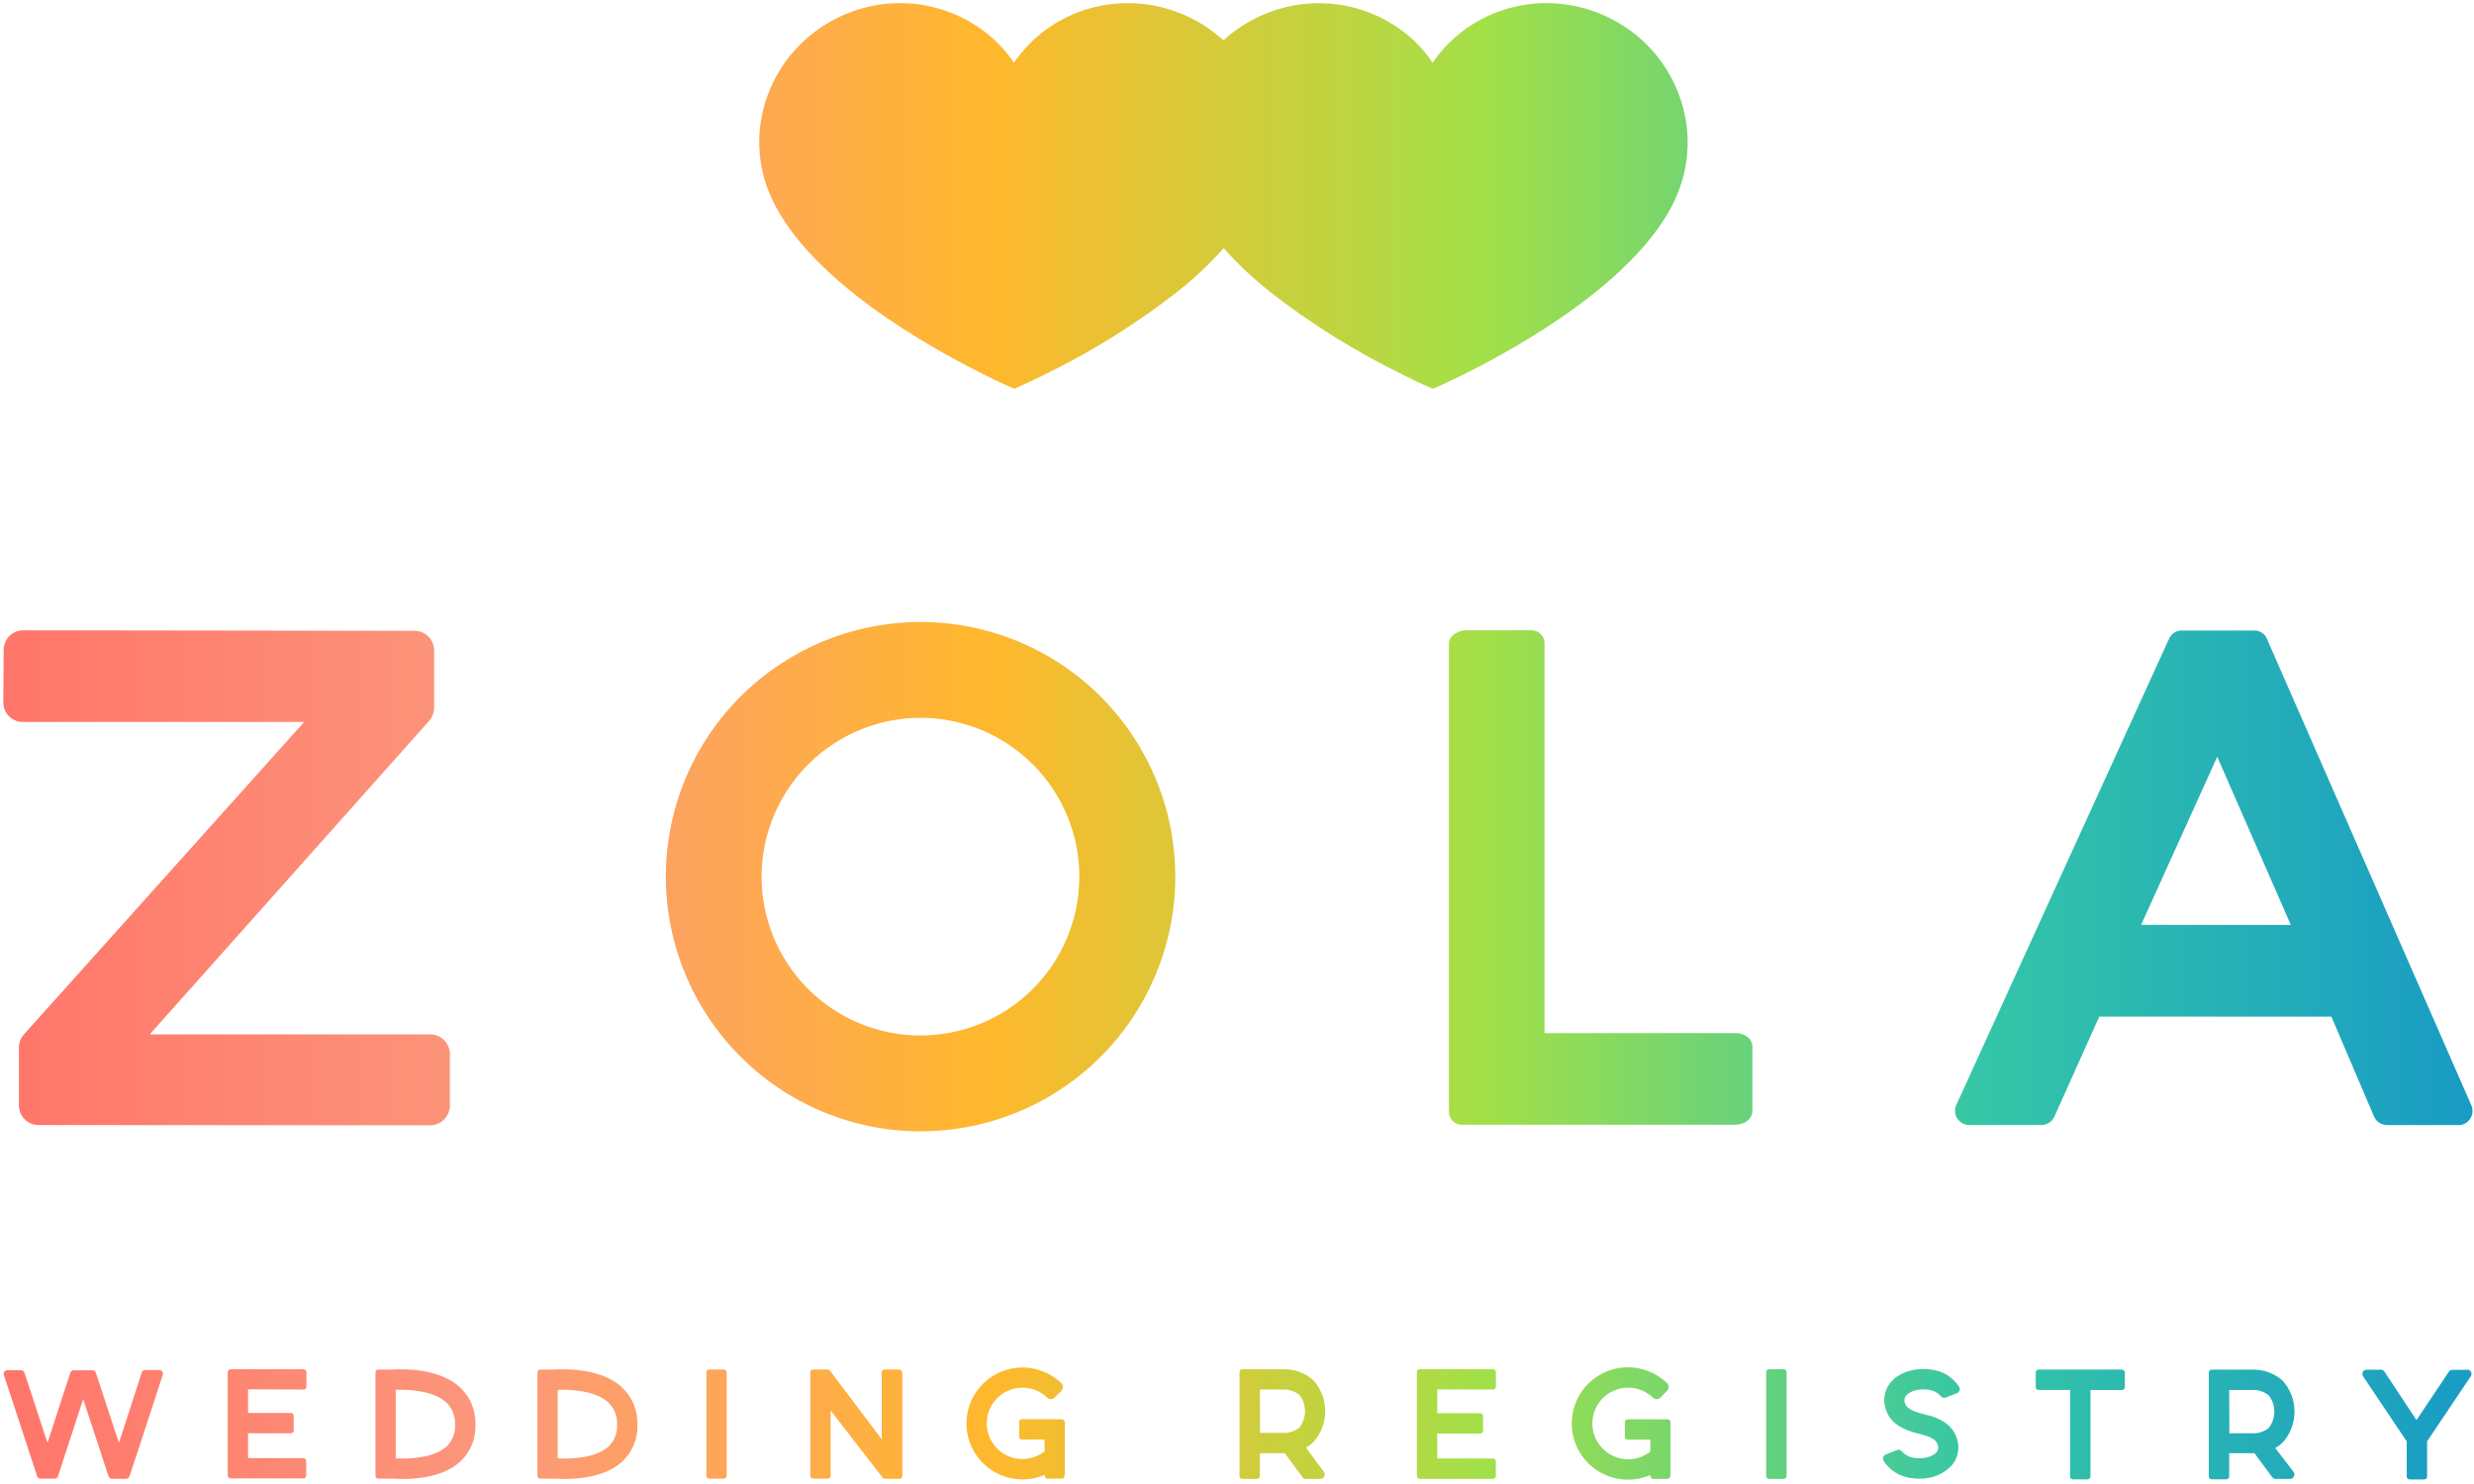 <svg xmlns="http://www.w3.org/2000/svg" xmlns:xlink="http://www.w3.org/1999/xlink" viewBox="0 0 475.87 285.49">
  <defs>
    <style>
      .cls-1 {
        fill: none;
      }

      .cls-2 {
        clip-path: url(#clip-path);
      }

      .cls-3 {
        fill: url(#linear-gradient);
      }
    </style>
    <clipPath id="clip-path" transform="translate(0.64 0.6)">
      <path class="cls-1" d="M85.9,202.22v9.95A3.84,3.84,0,0,1,82,215.91l-75.25-.05A3.77,3.77,0,0,1,3,212.06V200.78a3.86,3.86,0,0,1,1.07-2.48l53.8-60H3.74A3.72,3.72,0,0,1,0,134.59l.07-10.18a3.77,3.77,0,0,1,3.8-3.74l75.25.1a3.77,3.77,0,0,1,3.74,3.8V135.3a4,4,0,0,1-1,2.85L28.16,198.42h54a3.77,3.77,0,0,1,3.74,3.8m90.16,14.85a49,49,0,1,0-48.63-49.35,49.05,49.05,0,0,0,48.63,49.35m.58-79.56a30.56,30.56,0,1,1-30.79,30.34,30.6,30.6,0,0,1,30.79-30.34m159.77,63.17c0-1.37-1.39-2.49-3.12-2.51H296.45v-75a2.48,2.48,0,0,0-2.47-2.5l-12.75,0c-1.37,0-3.16,1.09-3.17,2.47v90.16a2.48,2.48,0,0,0,2.47,2.5l52.65,0c1.73,0,3.24-1.17,3.25-2.54V200.68m135.77,15.2a2.73,2.73,0,0,0,2.52-3.82l-39.22-89.52a2.64,2.64,0,0,0-2.31-1.83H418.86a2.67,2.67,0,0,0-2.33,1.69L375.65,212a2.73,2.73,0,0,0,2.46,3.85H392a2.73,2.73,0,0,0,2.51-1.6L403.15,195H447.8l8.2,19.22a2.73,2.73,0,0,0,2.48,1.64h13.72m-61-38.52L425.84,145,440,177.36ZM275,74.21h0Zm46.61-36.49c-7.29,15.63-29.92,28.36-40.75,33.73-3.43,1.7-5.67,2.67-5.87,2.75h0c-.19-.08-2.43-1-5.87-2.75a144,144,0,0,1-25.61-16,72.61,72.61,0,0,1-8.78-8.3h0a72.73,72.73,0,0,1-8.78,8.29,144,144,0,0,1-25.61,16c-3.43,1.7-5.67,2.66-5.87,2.75h0c-.2-.08-2.44-1-5.87-2.75-10.82-5.37-33.45-18.1-40.74-33.73C141.66,24.58,147.58,8.83,161,2.57a26.91,26.91,0,0,1,27.52,2.74,25.69,25.69,0,0,1,5.88,6.16,25.66,25.66,0,0,1,5.88-6.16A26.7,26.7,0,0,1,216.15,0h.06a27.12,27.12,0,0,1,9.69,1.77c.64.24,1.28.5,1.91.8a27.37,27.37,0,0,1,6.86,4.57l.19.17h0l-.17-.16h0a27.37,27.37,0,0,1,6.86-4.57c.63-.29,1.27-.55,1.91-.8A26.87,26.87,0,0,1,269.06,5.3a25.7,25.7,0,0,1,5.88,6.16,25.71,25.71,0,0,1,5.88-6.16A26.71,26.71,0,0,1,296.68,0h.06a27.21,27.21,0,0,1,11.61,2.57C321.78,8.83,327.69,24.58,321.56,37.73Zm-126,32.2.19-.76v0l-.18.7Zm54.95,208a7.12,7.12,0,0,0,1.43-1.05,8.92,8.92,0,0,0,0-11.9,8.4,8.4,0,0,0-5.76-2.13h-7.9a.55.55,0,0,0-.55.55v20a.55.55,0,0,0,.55.55h2.82a.55.55,0,0,0,.55-.55V279h4.79l3.4,4.6a.87.87,0,0,0,.69.35h2.73a.86.86,0,0,0,.69-1.37Zm-8.87-11.17h4.64a4.58,4.58,0,0,1,3,1.07,5.12,5.12,0,0,1,0,6.2,4.54,4.54,0,0,1-2.93,1.07h-4.67Zm44.85,0a.55.55,0,0,0,.55-.55v-2.82a.55.55,0,0,0-.55-.55H274.4a.54.54,0,0,0-.22,0h-1.74a.55.55,0,0,0-.55.55v20a.55.55,0,0,0,.55.55h14.09a.55.55,0,0,0,.55-.55v-2.82a.55.55,0,0,0-.55-.55H275.81v-4.79h8.27a.55.55,0,0,0,.55-.55v-2.82a.55.55,0,0,0-.55-.55h-8.27v-4.57Zm33.63,5.73h-7.72a.55.55,0,0,0-.55.55v2.82a.55.55,0,0,0,.55.55h4.35v2.29a6.89,6.89,0,1,1,.49-10.4,1.05,1.05,0,0,0,1.47,0L320,267a1.05,1.05,0,0,0,0-1.5,10.81,10.81,0,1,0-3.24,17.71c0,.41.26.73.54.73h2.82c.3,0,.55-.37.55-.82V280h0v-7A.55.55,0,0,0,320.16,272.48ZM343,283.39v-20a.55.55,0,0,0-.55-.55h-2.82a.55.55,0,0,0-.55.55v20a.55.55,0,0,0,.55.55h2.82A.55.55,0,0,0,343,283.39Zm27.2-16.62a3.9,3.9,0,0,1,2.49,1.26.8.8,0,0,0,.94.26l2.18-.86a.82.82,0,0,0,.39-1.19,7.32,7.32,0,0,0-5.44-3.34c-3.11-.45-6.27.59-7.84,2.59a5.41,5.41,0,0,0-.64,5.56c1,2.5,3.58,3.47,5.39,4h.06v0l1.56.42c1.07.31,2.34.81,2.67,1.62a1.51,1.51,0,0,1-.08,1.68c-.7.89-2.51,1.38-4.2,1.14a3.92,3.92,0,0,1-2.48-1.24.84.84,0,0,0-1-.27l-2.12.84a.85.85,0,0,0-.41,1.24,7.33,7.33,0,0,0,5.41,3.31,10.09,10.09,0,0,0,1.45.1,8.17,8.17,0,0,0,6.39-2.7,5.41,5.41,0,0,0,.64-5.56c-1-2.41-3.39-3.4-5.19-3.92h0l-.07,0-.1,0h0l-1.65-.46c-1.06-.31-2.33-.81-2.66-1.62a1.51,1.51,0,0,1,.08-1.68C366.71,267,368.51,266.53,370.2,266.78Zm37.28-3.86h-16a.55.55,0,0,0-.55.55v2.82a.55.55,0,0,0,.55.55h6.06v16.65a.55.55,0,0,0,.55.55h2.82a.55.55,0,0,0,.55-.55V266.84h6.06a.55.55,0,0,0,.55-.55v-2.82A.55.55,0,0,0,407.49,262.92ZM437,278a7.15,7.15,0,0,0,1.43-1.05,8.92,8.92,0,0,0,0-11.9,8.41,8.41,0,0,0-5.76-2.13h-7.9a.55.55,0,0,0-.55.55v20a.55.55,0,0,0,.55.55h2.82a.55.55,0,0,0,.55-.55V279H433l3.41,4.6a.86.86,0,0,0,.69.35h2.73a.86.86,0,0,0,.69-1.37Zm-8.86-11.17h4.64a4.58,4.58,0,0,1,3,1.07,5.12,5.12,0,0,1,0,6.2,4.55,4.55,0,0,1-2.93,1.07h-4.67Zm45.68-3.87h-2.75a.82.82,0,0,0-.68.36l-6.22,9.31L458,263.29a.81.81,0,0,0-.68-.36h-2.75a.82.82,0,0,0-.68,1.27l8,11.92.4.6v6.77a.55.55,0,0,0,.55.55h2.82a.55.55,0,0,0,.55-.55v-6.77l.4-.6,8-11.92A.82.82,0,0,0,473.85,262.92ZM29.93,263H27.28a.69.69,0,0,0-.66.48L22.89,275h0l-.66,2-4.43-13.48a.69.69,0,0,0-.65-.48H13.54a.71.71,0,0,0-.66.48L8.5,277l-.67-2L5.94,269.2l-1.87-5.68h0a.71.71,0,0,0-.67-.49H.78a.71.71,0,0,0-.67.93l4.6,14,1.79,5.45a.71.71,0,0,0,.67.49H9.85a.71.71,0,0,0,.67-.49l2.94-9,1.9-5.83,4.88,14.86a.69.69,0,0,0,.66.48h2.7a.69.69,0,0,0,.66-.48l2-6,4.38-13.45h0A.69.69,0,0,0,29.93,263Zm27.82,3.75a.55.55,0,0,0,.55-.55v-2.81a.55.55,0,0,0-.55-.55H45.67a.53.53,0,0,0-.22,0H43.71a.55.55,0,0,0-.55.55v19.9a.55.55,0,0,0,.55.55h14a.55.55,0,0,0,.55-.55v-2.81a.55.55,0,0,0-.55-.55H47.07v-4.77h8.24a.55.55,0,0,0,.55-.55v-2.81a.55.55,0,0,0-.55-.55H47.07v-4.55Zm29.91-.6c-3.82-3.34-10.1-3.42-12.93-3.25H72.13a.55.55,0,0,0-.55.55v19.9a.55.55,0,0,0,.55.55h2.81l.1,0c.52,0,1.13.05,1.8.05,3.18,0,7.78-.52,10.82-3.14a9.18,9.18,0,0,0,3.15-7.3A9.3,9.3,0,0,0,87.66,266.18Zm-2.55,11.67c-2.4,2.07-6.86,2.32-9.63,2.17V266.8c2.77-.1,7.21.22,9.61,2.33a5.49,5.49,0,0,1,1.8,4.39A5.38,5.38,0,0,1,85.11,277.85Zm33.71-11.67c-3.82-3.34-10.1-3.42-12.93-3.25h-2.61a.55.55,0,0,0-.55.55v19.9a.55.55,0,0,0,.55.55h2.81l.1,0c.52,0,1.13.05,1.8.05,3.18,0,7.78-.52,10.82-3.14a9.18,9.18,0,0,0,3.15-7.3A9.3,9.3,0,0,0,118.82,266.18Zm-2.55,11.67c-2.4,2.07-6.86,2.32-9.63,2.17V266.8c2.77-.1,7.21.22,9.61,2.33a5.49,5.49,0,0,1,1.8,4.39A5.38,5.38,0,0,1,116.27,277.85Zm22.87,5.52v-19.9a.55.55,0,0,0-.55-.55h-2.81a.55.55,0,0,0-.55.55v19.9a.55.55,0,0,0,.55.55h2.81A.55.55,0,0,0,139.14,283.37Zm33.18-20.45h-2.81a.55.55,0,0,0-.55.55v12.88l-10-13.27h0a.55.55,0,0,0-.38-.16h-2.81a.55.55,0,0,0-.55.55v19.9a.55.55,0,0,0,.55.55h2.81a.55.55,0,0,0,.55-.55V270.76l10,12.94.06.08a.54.54,0,0,0,.3.14h2.88a.55.55,0,0,0,.55-.55v-19.9A.55.55,0,0,0,172.32,262.93Zm31.31,9.57h-7.69a.55.55,0,0,0-.55.55v2.81a.55.55,0,0,0,.55.55h4.34v2.28a6.87,6.87,0,1,1,.49-10.37,1,1,0,0,0,1.46,0l1.27-1.26a1.05,1.05,0,0,0,0-1.5,10.77,10.77,0,1,0-3.22,17.65c0,.41.26.73.54.73h2.81c.3,0,.55-.37.55-.82V280h0v-7A.55.55,0,0,0,203.63,272.5Z"/>
    </clipPath>
    <linearGradient id="linear-gradient" x1="-0.64" y1="142.14" x2="475.23" y2="142.14" gradientUnits="userSpaceOnUse">
      <stop offset="0" stop-color="#ff756a"/>
      <stop offset="0.2" stop-color="#fc977b"/>
      <stop offset="0.4" stop-color="#ffb82d"/>
      <stop offset="0.6" stop-color="#a3e048"/>
      <stop offset="0.8" stop-color="#34c6a7"/>
      <stop offset="1" stop-color="#199bc5"/>
    </linearGradient>
  </defs>
  <title>zola-logo-pride</title>
  <g id="Layer_2" data-name="Layer 2">
    <g class="cls-2">
      <path class="cls-3" d="M-.64-.6H475.23V284.89H-.64Z" transform="translate(0.64 0.6)"/>
    </g>
  </g>
</svg>

